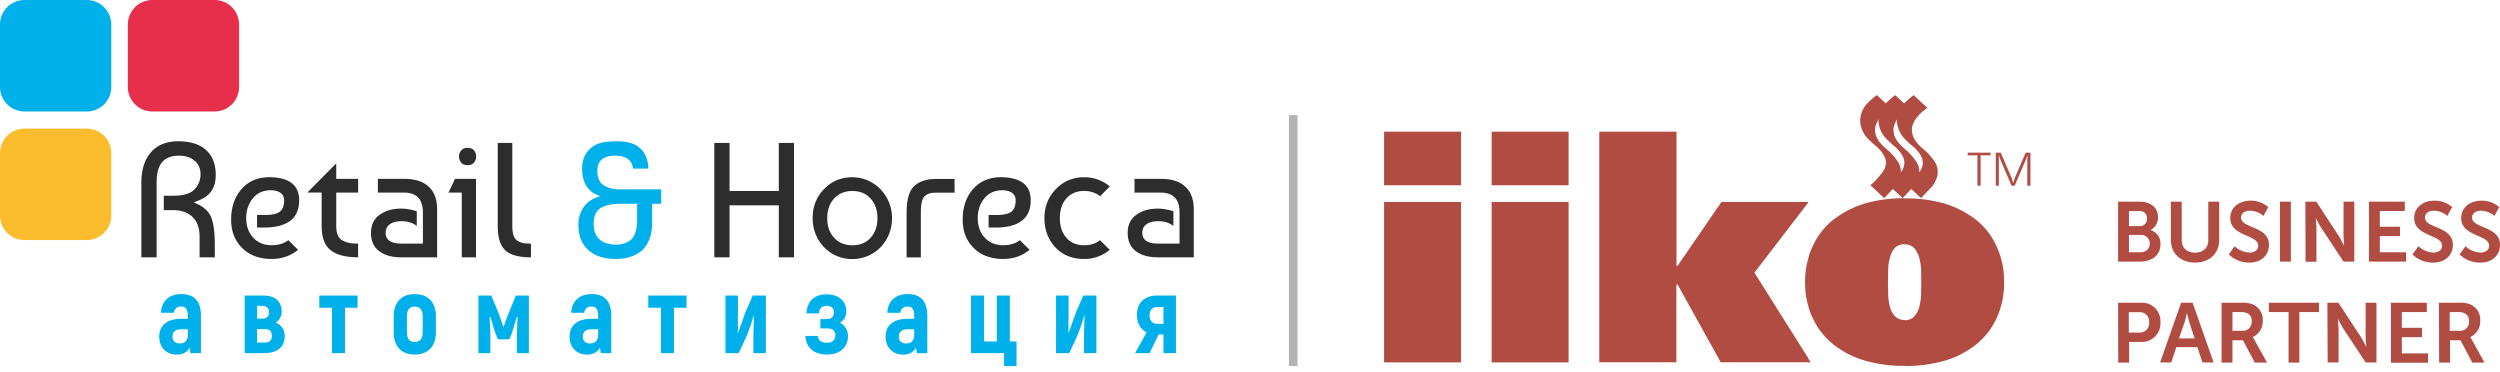 <?xml version="1.0" encoding="UTF-8"?> <svg xmlns="http://www.w3.org/2000/svg" xmlns:v="https://vecta.io/nano" width="289" height="43" fill="none"> <path d="M10.023 27.754H2.836C1.269 27.754 0 26.485 0 24.916v-7.209a2.84 2.84 0 0 1 2.836-2.841h7.191a2.84 2.84 0 0 1 2.836 2.841v7.209a2.84 2.84 0 0 1-2.836 2.841l-.003-.003z" fill="#fbbc2e"></path> <path d="M10.023 12.888H2.836A2.84 2.84 0 0 1 0 10.047V2.841A2.84 2.84 0 0 1 2.836 0h7.191a2.84 2.84 0 0 1 2.836 2.841v7.209a2.84 2.84 0 0 1-2.836 2.841l-.003-.003z" fill="#00b0eb"></path> <path d="M24.805 12.888h-7.191a2.84 2.84 0 0 1-2.836-2.841V2.841A2.84 2.84 0 0 1 17.613 0h7.191c1.566 0 2.832 1.272 2.832 2.841v7.209a2.84 2.84 0 0 1-2.836 2.841l.003-.003z" fill="#e72e4a"></path> <path d="M135.646 24.418v1.701c-.475-.366-1.055-.547-1.741-.547-.587 0-1.042.115-1.369.349s-.487.564-.487.992c0 .831.609 1.246 1.833 1.246h2.473V24.55c0-1.523-.736-2.288-2.209-2.288h-2.998v-1.585h3.09c1.21 0 2.14.303 2.789.907s.973 1.473.973 2.607v5.554h-4.178c-1.061 0-1.902-.241-2.525-.719s-.937-1.177-.937-2.096.33-1.618.993-2.096 1.493-.718 2.492-.718c.561 0 1.161.102 1.797.303h.004zm-119.305 5.33v-8.596c0-1.523.373-2.71 1.114-3.553s1.8-1.266 3.175-1.266 2.45.34 3.195 1.019 1.115 1.638 1.115 2.871c0 .794-.188 1.444-.561 1.945s-1.012.9-1.909 1.19v.076c.936.366 1.563.883 1.883 1.559s.478 1.787.478 3.336v1.417H23.07v-2.419c0-.956-.267-1.704-.805-2.238s-1.309-.801-2.321-.801h-1.012v-1.661H20c1.2 0 2.028-.247 2.489-.738a2.48 2.48 0 0 0 .692-1.757c0-.643-.228-1.157-.683-1.549s-1.058-.587-1.807-.587c-.861 0-1.507.244-1.939.735s-.646 1.299-.646 2.419v8.597h-1.761l-.007.003zm15.058-9.259c2.123.089 3.185.976 3.185 2.663 0 2.103-1.368 3.154-4.102 3.154h-.768v-1.454h.9c.837 0 1.418-.129 1.741-.389s.488-.689.488-1.296c0-.389-.142-.682-.432-.88s-.656-.293-1.104-.293c-.887 0-1.583.316-2.087.946s-.758 1.384-.758 2.268c0 .933.274 1.688.814 2.268s1.25.87 2.127.87c.785 0 1.431-.195 1.929-.584l1.124 1.114c-.861.705-1.879 1.058-3.053 1.058-1.424 0-2.559-.422-3.409-1.266s-1.273-1.935-1.273-3.267c0-1.487.419-2.69 1.256-3.609s1.978-1.355 3.426-1.305H31.4zm4.119 1.777l3.353-3.382v1.796H41.4v1.585h-2.529v3.893c0 .442.072.804.214 1.094s.353.494.627.613.534.198.778.237.544.056.907.056v1.585c-1.437 0-2.496-.277-3.185-.831s-1.029-1.473-1.029-2.759V22.26h-1.665v.003zm12.66 2.152v1.701c-.475-.366-1.055-.547-1.741-.547-.587 0-1.042.115-1.368.349s-.488.564-.488.992c0 .831.61 1.246 1.833 1.246h2.473V24.55c0-1.523-.735-2.288-2.209-2.288h-2.997v-1.585h3.089c1.21 0 2.14.303 2.789.907s.973 1.473.973 2.607v5.554h-4.178c-1.062 0-1.902-.241-2.529-.719s-.936-1.177-.936-2.096.33-1.618.992-2.096 1.494-.718 2.489-.718c.561 0 1.161.102 1.797.303h.01zm6.852 5.33h-1.649v-7.482h-1.536l.749-1.585h2.433v9.068h.003zm-1.724-10.957a1.14 1.14 0 0 1-.244-.699 1.08 1.08 0 0 1 .244-.689c.162-.208.412-.313.748-.313s.587.102.749.313a1.1 1.1 0 0 1 0 1.378c-.162.208-.412.31-.748.31s-.587-.102-.748-.303v.003zm4.233 7.368v-9.635h1.685v9.635c0 .452.053.821.158 1.104a1.09 1.09 0 0 0 .498.607c.224.119.442.198.656.237a5.2 5.2 0 0 0 .844.056v1.585c-1.398 0-2.387-.27-2.968-.814s-.87-1.467-.87-2.775h-.003z" fill="#2d2d2d"></path> <path d="M71.361 16.333c2.298 0 3.495 1.052 3.597 3.155h-1.78c-.112-.982-.798-1.48-2.061-1.493-1.372 0-2.061.58-2.061 1.737 0 .844.257 1.414.768 1.711s1.098.445 1.761.445h4.85v1.661h-1.049v2.436c-.036.781-.178 1.417-.422 1.909s-.514.864-.814 1.114-.656.452-1.068.603-.762.241-1.049.274-.587.046-.9.046c-1.51 0-2.648-.442-3.409-1.322-.574-.643-.861-1.516-.861-2.627 0-.768.201-1.447.607-2.04s1.016-1.002 1.827-1.226v-.076c-1.335-.465-2.005-1.516-2.005-3.155 0-.933.294-1.681.88-2.248a2.86 2.86 0 0 1 1.348-.738c.501-.112 1.111-.171 1.837-.171l.003.007zm-.112 11.942c.65 0 1.197-.175 1.639-.527s.689-.982.739-1.889h.02v-2.304h-1.833c-1.088 0-1.889.171-2.407.511s-.778.939-.778 1.793c0 .808.224 1.411.676 1.813s1.098.603 1.945.603z" fill="#00b0eb"></path> <path d="M84.335 29.748h-1.761V16.524h1.761v5.554h5.694v-5.554h1.761v13.224h-1.76v-6.009h-5.694v6.009zm10.92-7.878c.874-.92 1.965-1.378 3.277-1.378a4.34 4.34 0 0 1 1.787.369c.554.247 1.042.583 1.46 1.012a4.7 4.7 0 0 1 .983 1.503c.237.573.356 1.187.356 1.843a4.88 4.88 0 0 1-.346 1.843c-.231.573-.554 1.074-.966 1.503a4.57 4.57 0 0 1-1.461 1.012 4.51 4.51 0 0 1-1.817.369 4.49 4.49 0 0 1-1.827-.369 4.57 4.57 0 0 1-1.451-1.012 4.64 4.64 0 0 1-.963-1.503c-.231-.574-.346-1.187-.346-1.843 0-1.335.435-2.449 1.309-3.346l.003-.003zm3.277.208c-.874 0-1.576.29-2.107.87s-.795 1.335-.795 2.268.264 1.688.795 2.268 1.233.87 2.107.87 1.593-.293 2.117-.877.785-1.338.785-2.258-.26-1.671-.785-2.258-1.23-.88-2.117-.88v-.003zm6.272 7.67V24.59c0-1.447.267-2.449.805-3.003.26-.277.58-.485.956-.623s.702-.221.982-.244a13.24 13.24 0 0 1 1.151-.036h1.649v1.586h-1.985l-.581.02a1.79 1.79 0 0 0-.488.132 1.24 1.24 0 0 0-.488.359c-.237.303-.356.906-.356 1.813v5.159h-1.648l.003-.003zm11.161-9.259c2.123.089 3.185.976 3.185 2.663 0 2.103-1.368 3.154-4.102 3.154h-.768v-1.454h.9c.838 0 1.418-.129 1.741-.389s.488-.689.488-1.296c0-.389-.142-.682-.432-.88s-.656-.293-1.104-.293c-.887 0-1.583.316-2.088.946s-.758 1.384-.758 2.268c0 .933.274 1.688.814 2.268s1.25.87 2.127.87c.785 0 1.431-.195 1.929-.584l1.124 1.114c-.86.705-1.879 1.058-3.053 1.058-1.424 0-2.558-.422-3.409-1.266s-1.273-1.935-1.273-3.267c0-1.487.419-2.69 1.256-3.609s1.979-1.355 3.426-1.305h-.003zm11.197 7.275l1.124 1.114a4.53 4.53 0 0 1-2.957 1.058c-1.385 0-2.496-.451-3.334-1.351s-1.256-2.024-1.256-3.372.439-2.439 1.322-3.352a4.36 4.36 0 0 1 3.268-1.371 4.53 4.53 0 0 1 2.957 1.058l-1.104 1.134c-.524-.402-1.141-.607-1.853-.607-.861 0-1.543.287-2.051.86s-.758 1.332-.758 2.278.25 1.704.758 2.278 1.19.86 2.051.86c.725 0 1.335-.195 1.833-.584v-.003z" fill="#2d2d2d"></path> <path d="M23.228 36.502v4.318h-1.21l-.089-.63c-.267.465-.739.804-1.49.804-1.236 0-2.028-.857-2.028-2.077 0-1.384 1.019-2.063 2.509-2.063h.791v-.353c0-.679-.204-1.068-.765-1.068-.419 0-.775.214-.841.729h-1.503c.063-1.348.943-2.166 2.371-2.166 1.53 0 2.255.88 2.255 2.505zm-1.517 1.562h-.765c-.636 0-1.006.29-1.006.857 0 .455.28.781.854.781s.917-.353.917-.956v-.679-.003zm11.195.818c0 1.197-.778 1.938-2.42 1.938h-2.203v-6.658h2.153c1.388 0 2.127.692 2.127 1.889 0 .478-.241.943-.686 1.246.752.29 1.032.92 1.032 1.585h-.003zm-3.185-2.05h.613c.485 0 .765-.251.765-.742 0-.442-.28-.732-.778-.732h-.6v1.473zm1.708 1.988c0-.527-.267-.781-.867-.781h-.841v1.562h.841c.6 0 .867-.264.867-.781zm9.904-3.247h-1.451v5.248h-1.504v-5.248h-1.464v-1.411h4.422v1.411h-.003zm4.178 2.818v-1.8c0-1.661.917-2.594 2.433-2.594s2.447.929 2.447 2.594v1.8c0 1.661-.917 2.594-2.447 2.594s-2.433-.933-2.433-2.594zm3.35 0v-1.8c0-.804-.33-1.147-.917-1.147s-.903.34-.903 1.147v1.8c0 .791.333 1.147.903 1.147s.917-.353.917-1.147zm12.275-4.229v6.658h-1.388v-2.063l.076-2.126-.076-.026-.524 1.75-.33.87h-1.352l-.33-.87-.534-1.75-.076.026.089 2.126v2.063h-1.388v-6.658h1.49l.854 2.05.547 1.572h.04c.152-.541.343-1.045.56-1.572l.841-2.05h1.504-.003zm9.525 2.34v4.318h-1.21l-.089-.63c-.267.465-.739.804-1.49.804-1.236 0-2.028-.857-2.028-2.077 0-1.384 1.019-2.063 2.509-2.063h.791v-.353c0-.679-.204-1.068-.765-1.068-.419 0-.775.214-.841.729h-1.504c.063-1.348.943-2.166 2.371-2.166 1.53 0 2.255.88 2.255 2.505zm-1.517 1.562h-.765c-.636 0-1.006.29-1.006.857 0 .455.28.781.854.781s.917-.353.917-.956v-.679-.003zm10.216-2.491h-1.451v5.248h-1.504v-5.248h-1.464v-1.411h4.421v1.411h-.003zm4.507-1.411h1.441v2.241l-.013 2.053.026.013.854-2.38.841-1.925h1.517v6.658h-1.441v-1.965l.063-2.353-.04-.013c-.063.277-.574 1.876-.88 2.518l-.841 1.813h-1.53v-6.658l.003-.003zm14.161 4.657c0 1.348-.943 2.166-2.447 2.166s-2.407-.817-2.483-2.152h1.441c.049.504.409.791 1.045.791s.979-.313.979-.88c0-.504-.33-.781-.943-.781h-.788v-1.081h.775c.498 0 .791-.29.791-.781 0-.465-.294-.742-.814-.742-.561 0-.88.29-.917.87h-1.441c.076-1.398.917-2.202 2.318-2.202s2.292.768 2.292 1.974c0 .679-.382 1.084-.725 1.309a1.72 1.72 0 0 1 .917 1.51zm9.167-2.317v4.318h-1.21l-.089-.63c-.268.465-.739.804-1.491.804-1.236 0-2.028-.857-2.028-2.077 0-1.384 1.019-2.063 2.51-2.063h.791v-.353c0-.679-.205-1.068-.765-1.068-.419 0-.775.214-.841.729h-1.503c.062-1.348.943-2.166 2.37-2.166 1.53 0 2.256.88 2.256 2.505zm-1.517 1.562h-.765c-.636 0-1.006.29-1.006.857 0 .455.281.781.854.781s.917-.353.917-.956v-.679-.003zm10.392 2.756h-3.821v-6.658h1.504v5.313h1.477v-5.313h1.503v5.313h.778v2.832h-1.441V40.82zm6.011-6.658h1.441v2.241l-.013 2.053.026.013.854-2.38.841-1.925h1.513v6.658h-1.437v-1.965l.062-2.353-.039-.013c-.063.277-.574 1.876-.881 2.518l-.84 1.813h-1.53v-6.658l.003-.003zm13.858 0v6.658h-1.441v-2.152h-.56l-1.046 2.152h-1.681l1.335-2.393c-.623-.326-1.121-.956-1.121-2.05 0-1.411.956-2.215 2.331-2.215h2.18.003zm-1.441 1.335h-.649c-.637 0-.957.34-.957.933 0 .666.32 1.009.943 1.009h.663V35.5v-.003z" fill="#00b0eb"></path> <path opacity=".3" stroke="#000" d="M149.5 13.307v29"></path> <g clip-path="url(#A)" fill="#b14c43"> <path d="M244.852 23.313h2.468c1.259 0 2.146.645 2.146 1.785.01.301-.063.598-.211.86a1.64 1.64 0 0 1-.626.626v.019a1.61 1.61 0 0 1 1.121 1.627c0 1.386-1.113 2.011-2.391 2.011h-2.507v-6.929zm2.476 2.829a.82.82 0 0 0 .86-.887.8.8 0 0 0-.051-.343c-.042-.109-.106-.209-.19-.29a.8.8 0 0 0-.294-.183c-.11-.039-.228-.054-.344-.043h-1.198v1.747h1.217zm.127 3.017a1 1 0 0 0 .402-.058 1.01 1.01 0 0 0 .346-.212c.099-.094.179-.207.233-.332s.082-.261.082-.398a1.01 1.01 0 0 0-.082-.398c-.054-.126-.134-.239-.233-.332a1.01 1.01 0 0 0-.346-.212 1.02 1.02 0 0 0-.402-.058h-1.344v2h1.344zm3.493-5.846h1.259v4.43c0 .937.607 1.463 1.536 1.463s1.535-.526 1.535-1.463v-4.43h1.259v4.441c0 1.535-1.109 2.603-2.779 2.603s-2.802-1.052-2.802-2.603l-.008-4.441zm7.366 5.152a2.76 2.76 0 0 0 1.72.733c.622 0 1.014-.323 1.014-.791 0-1.317-3.229-1.044-3.229-3.201 0-1.221 1.014-2.011 2.361-2.011a3.07 3.07 0 0 1 2.031.745l-.557 1.025a2.43 2.43 0 0 0-1.535-.607c-.634 0-1.052.311-1.052.791 0 1.286 3.228.956 3.228 3.163 0 1.121-.821 2.046-2.303 2.046a3.4 3.4 0 0 1-2.342-.944l.664-.948zm5.251-5.152h1.259v6.929h-1.259v-6.929zm2.937 0h1.259l2.626 4a15.46 15.46 0 0 1 .575 1.075h.02l-.069-1.075v-4h1.247v6.929h-1.247l-2.626-3.977a11.46 11.46 0 0 1-.576-1.071l.069 1.071v3.992h-1.259l-.019-6.944zm7.347 0h4.146v1.082h-2.887v1.816h2.33v1.082h-2.33v1.866h3.044v1.082h-4.303v-6.929zm5.727 5.152a2.74 2.74 0 0 0 1.716.733c.626 0 1.013-.323 1.013-.791 0-1.317-3.228-1.044-3.228-3.201 0-1.221 1.014-2.011 2.361-2.011a3.04 3.04 0 0 1 2.03.745l-.556 1.025a2.43 2.43 0 0 0-1.536-.606c-.633 0-1.051.311-1.051.791 0 1.286 3.228.956 3.228 3.163 0 1.121-.818 2.046-2.303 2.046a3.39 3.39 0 0 1-2.369-.944l.695-.948zm5.432 0a2.76 2.76 0 0 0 1.72.733c.622 0 1.013-.323 1.013-.791 0-1.317-3.228-1.044-3.228-3.201 0-1.221 1.013-2.011 2.361-2.011a3.07 3.07 0 0 1 2.03.745l-.545 1.025a2.43 2.43 0 0 0-1.535-.607c-.634 0-1.052.311-1.052.791 0 1.286 3.228.956 3.228 3.163 0 1.121-.821 2.046-2.303 2.046a3.4 3.4 0 0 1-2.372-.944l.683-.948zm-40.156 6.529h2.687a2.12 2.12 0 0 1 .87.147c.277.109.527.276.735.488a2.12 2.12 0 0 1 .473.745 2.11 2.11 0 0 1 .129.873 2.15 2.15 0 0 1-.128.878 2.16 2.16 0 0 1-.471.751 2.15 2.15 0 0 1-1.608.655h-1.413v2.388h-1.259l-.015-6.925zm2.438 3.455c.157.01.314-.015.46-.072s.28-.145.389-.258a1.08 1.08 0 0 0 .245-.397c.052-.148.072-.306.057-.463a1.06 1.06 0 0 0-.058-.46 1.07 1.07 0 0 0-.635-.646 1.07 1.07 0 0 0-.458-.065h-1.198v2.361h1.198zm4.848-3.455h1.328l2.43 6.909h-1.286l-.595-1.773h-2.43l-.587 1.773h-1.29l2.43-6.909zm1.562 4.127l-.614-1.854-.273-1.075-.272 1.075-.649 1.854h1.808zm3.113-4.127h2.284a3.11 3.11 0 0 1 1.306.184 1.92 1.92 0 0 1 .887.759c.21.339.309.735.283 1.133a1.98 1.98 0 0 1-.287 1.121 1.99 1.99 0 0 1-.864.771v.019a2.34 2.34 0 0 1 .222.361l1.428 2.576h-1.416l-1.367-2.583h-1.216v2.583h-1.26v-6.925zm2.392 3.248a1.02 1.02 0 0 0 .8-.299 1.03 1.03 0 0 0 .233-.369c.05-.138.07-.287.057-.433a.93.93 0 0 0-.119-.562.94.94 0 0 0-.426-.386 1.81 1.81 0 0 0-.768-.115h-.909v2.165h1.132zm5.354-2.165h-2.276v-1.082h5.796v1.082h-2.272v5.842h-1.248v-5.842zm4.488-1.083h1.27l2.626 4c.253.411.576 1.071.576 1.071h.019l-.069-1.071v-4h1.251v6.909h-1.251l-2.626-3.988c-.261-.411-.575-1.075-.575-1.075l.069 1.075v3.988h-1.259l-.031-6.909zm7.347 0h4.146v1.082h-2.887v1.816h2.334v1.082h-2.334v1.877h3.029v1.083h-4.288v-6.94zm5.543 0h2.303a3.11 3.11 0 0 1 1.305.184 1.92 1.92 0 0 1 .888.759c.21.339.309.735.283 1.133a1.99 1.99 0 0 1-.288 1.121c-.205.337-.505.605-.864.771v.019c.085.113.16.234.223.361l1.424 2.576h-1.412l-1.367-2.583h-1.209v2.583h-1.259l-.027-6.925zm2.391 3.248a1.02 1.02 0 0 0 .433-.062 1.01 1.01 0 0 0 .601-.607 1.03 1.03 0 0 0 .057-.433.94.94 0 0 0-.119-.562c-.097-.17-.247-.305-.426-.386a1.81 1.81 0 0 0-.768-.115h-.918v2.165h1.14zm-64.162 4.065v-5.293c.203.011.406-.021.596-.092a1.48 1.48 0 0 0 .51-.322 2.94 2.94 0 0 0 .583-1.048 7.62 7.62 0 0 0 .219-1.439l.027-1.463-.027-1.493c-.025-.476-.098-.948-.219-1.409a3.07 3.07 0 0 0-.583-1.079 1.48 1.48 0 0 0-1.106-.415v-5.32c1.618-.026 3.23.192 4.783.645 1.303.419 2.52 1.07 3.593 1.919a8.2 8.2 0 0 1 2.303 3.071 9.55 9.55 0 0 1 .829 4.065 9.69 9.69 0 0 1-.829 4.061 8.3 8.3 0 0 1-2.303 3.04 10.37 10.37 0 0 1-3.593 1.919c-1.552.456-3.165.676-4.783.653zm0-19.373v5.305c-.203-.013-.406.018-.597.089a1.44 1.44 0 0 0-.508.325 2.41 2.41 0 0 0-.565 1.067c-.135.458-.209.931-.218 1.409l-.031 1.493.031 1.462a5.75 5.75 0 0 0 .218 1.439 2.31 2.31 0 0 0 .58 1.048 1.45 1.45 0 0 0 1.106.414v5.309a16.01 16.01 0 0 1-4.779-.664 10.36 10.36 0 0 1-3.593-1.919 8.3 8.3 0 0 1-2.304-3.04 7.1 7.1 0 0 1-.495-1.409V29.98a6.16 6.16 0 0 1 .495-1.413 8.2 8.2 0 0 1 2.304-3.071c1.073-.85 2.29-1.5 3.593-1.919a16.01 16.01 0 0 1 4.779-.66l-.016.015zm-11.162 18.959h.303l-.303-.526v.526zm0-18.425l.053-.107h-.053v.107zM160 41.892h8.898V23.348H160v18.544zm49.004-18.544v.108l-6.192 8.061 6.192 9.838v.526H198.92l-4.991-8.982h-.138v8.982h-8.917V15.222h8.929v15.504h.126l5.067-7.378h10.008zm0 6.633a9.98 9.98 0 0 0-.334 2.653 10.14 10.14 0 0 0 .334 2.652v-5.305zM160 15.222v6.192h8.898v-6.192H160zm12.433 26.671h8.898V23.348h-8.898v18.544zm0-26.671v6.192h8.898v-6.192h-8.898zm55.03 2.43v.307h1.133v3.508h.361v-3.508h1.151v-.307h-2.645zm5.236 3.485l-.138-.526-1.271-2.96h-.579v3.816h.357v-3.455h.031l.165.499 1.27 2.956h.361l1.271-2.956.192-.499h.026l-.026.499v2.956h.36v-3.816h-.552l-1.271 2.96-.169.526h-.027z"></path> <g fill-rule="evenodd"> <path d="M216.216 21.413l1.601 1.489 1.328-1.409a3.13 3.13 0 0 0 .526-1.048c.071-.29.089-.59.054-.887a2.31 2.31 0 0 0-.25-.745 6.95 6.95 0 0 0-1.075-1.301c-.583-.522-1.151-.937-1.466-1.685a1.7 1.7 0 0 1-.165-.745c-.023-.264.025-.528.138-.768.33-.829.941-1.324 1.632-1.85l-1.578-1.474c-.385.283-.746.598-1.079.94a2.95 2.95 0 0 0-.674 1.083 2.96 2.96 0 0 0-.155 1.266 3.46 3.46 0 0 0 .637 1.493 11.35 11.35 0 0 0 1.328 1.244c.496.495 1.048 1.132.995 1.877-.026.329-.141.646-.334.914-.413.598-.905 1.138-1.463 1.604z"></path> <path d="M218.343 21.413l1.604 1.489 1.325-1.409a3.13 3.13 0 0 0 .525-1.048 2.17 2.17 0 0 0-.191-1.631c-.305-.477-.667-.914-1.079-1.301-.58-.522-1.152-.937-1.466-1.685-.109-.233-.166-.487-.165-.745-.023-.264.025-.528.138-.768.334-.829.94-1.324 1.631-1.85l-1.574-1.466a8.44 8.44 0 0 0-1.078.941c-.553.606-.995 1.493-.83 2.349a3.4 3.4 0 0 0 .634 1.493c.409.449.853.865 1.328 1.244.499.495 1.052 1.132.994 1.877-.026.329-.14.644-.33.914a8.1 8.1 0 0 1-1.466 1.597z"></path> <path d="M220.473 21.413l1.601 1.489 1.328-1.409a3.85 3.85 0 0 0 .526-1.048c.071-.29.089-.59.054-.887a2.31 2.31 0 0 0-.25-.745 6.83 6.83 0 0 0-1.079-1.301c-.579-.522-1.151-.937-1.462-1.685a1.7 1.7 0 0 1-.165-.745c-.025-.264.023-.529.138-.768.33-.829.937-1.324 1.628-1.85l-1.574-1.466c-.385.283-.746.598-1.079.941-.553.606-.994 1.493-.829 2.349a3.39 3.39 0 0 0 .637 1.493c.394.462.838.88 1.324 1.244.5.495 1.052 1.132.999 1.877a1.85 1.85 0 0 1-.334.914c-.414.595-.906 1.133-1.463 1.597z"></path> </g> </g> <defs> <clipPath id="A"> <path fill="#fff" transform="translate(160 10.992)" d="M0 0h129v31.315H0z"></path> </clipPath> </defs> </svg> 